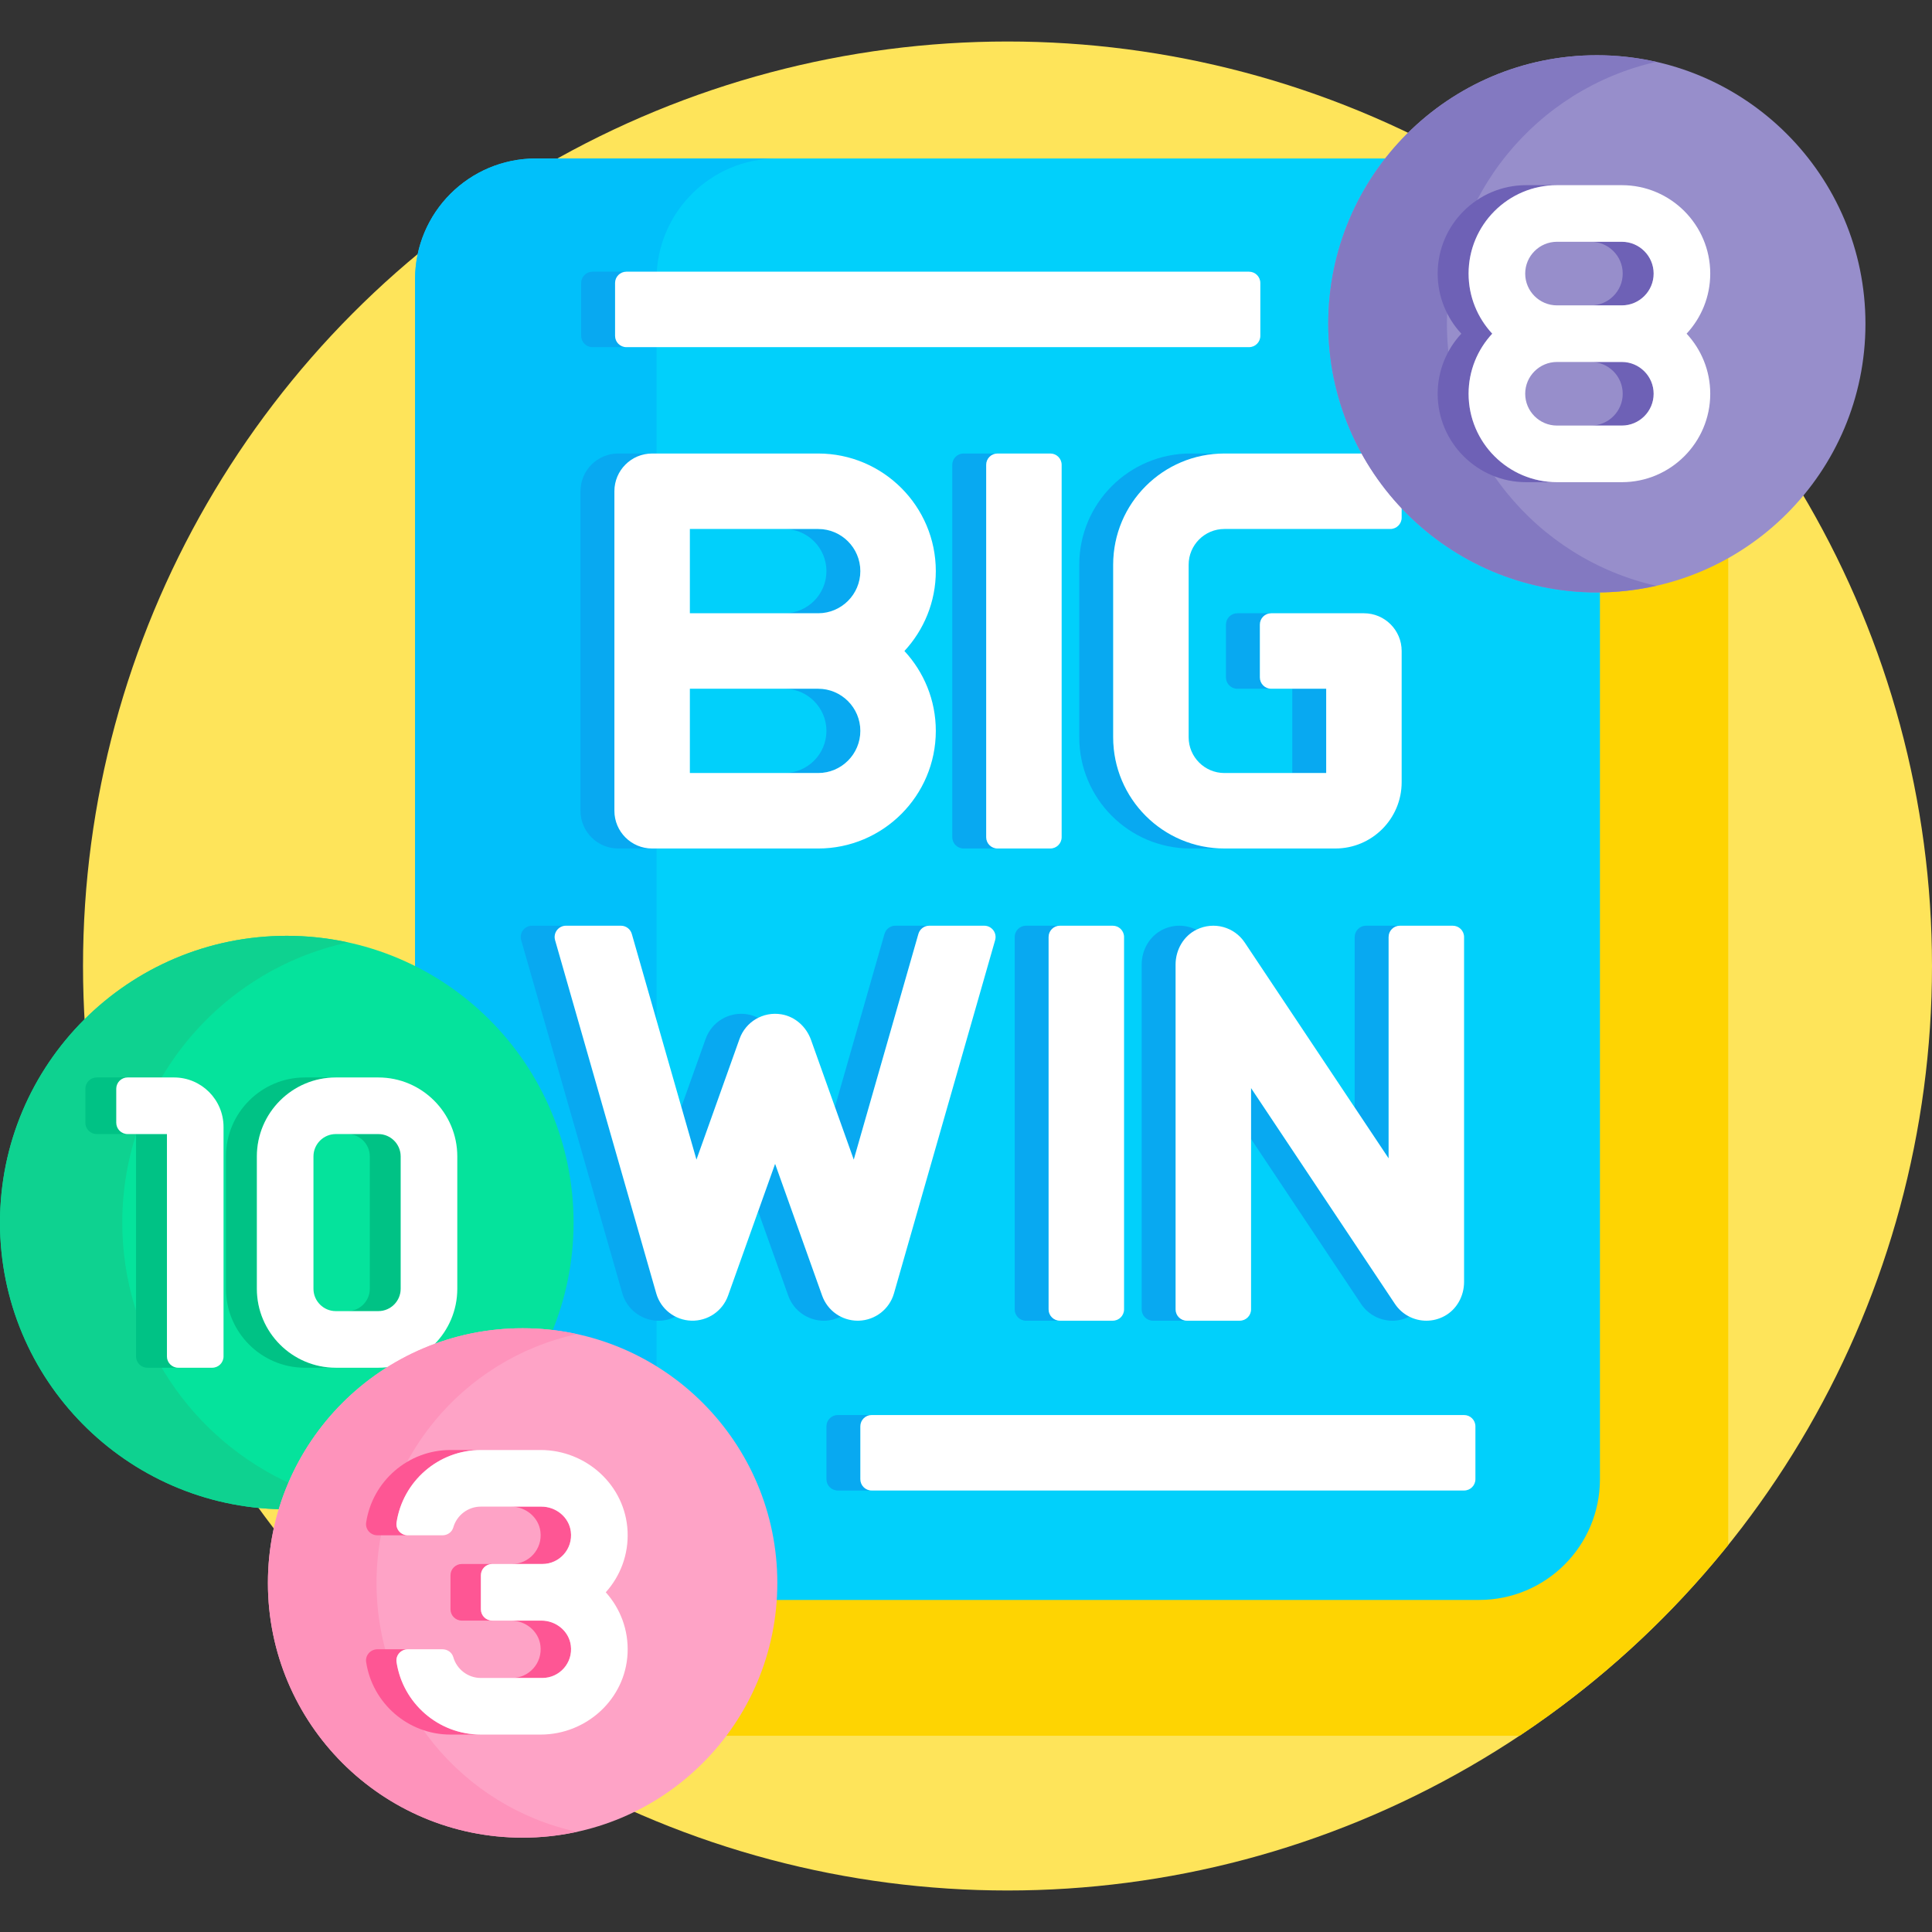 <svg id="Capa_1" enable-background="new 0 0 512 512" height="512" viewBox="0 0 512 512" width="512" xmlns="http://www.w3.org/2000/svg"><rect x="0" y="0" width="512" height="512" fill="#333333" stroke="none"/><g><g><circle cx="267" cy="256" fill="#fee45a" r="245"/></g><path d="m423.182 156c-.061 0-.121-.004-.182-.005v236.011c0 17.09-13.903 30.993-30.993 30.993h-187.1c-.723 13.882-5.734 26.641-13.715 37h211.51c20.925-13.948 39.578-31.029 55.298-50.574v-262.71c-10.27 5.895-22.152 9.285-34.818 9.285z" fill="#fed402"/><path d="m423.182 156c-38.699 0-70.182-31.483-70.182-70.182 0-16.567 5.783-31.8 15.419-43.818h-226.426c-17.669 0-31.993 14.324-31.993 31.993v183.19c24.308 12.42 41 37.698 41 66.817 0 10.4-2.131 20.311-5.975 29.324 33.617 3.29 59.975 31.71 59.975 66.176 0 1.514-.069 3.011-.169 4.5h187.176c17.669 0 31.993-14.324 31.993-31.993v-236.028c-.274.003-.544.021-.818.021z" fill="#01d0fb"/><g><path d="m110 73.993v183.19c24.308 12.42 41 37.698 41 66.817 0 10.4-2.131 20.311-5.975 29.324 10.578 1.035 20.429 4.569 28.975 9.987v-289.318c0-17.669 14.324-31.993 31.993-31.993h-64c-17.669 0-31.993 14.324-31.993 31.993z" fill="#01c0fa"/></g><g fill="#08a9f1"><g><g><g><path d="m219.014 151.354c0 6.158-5.01 11.169-11.169 11.169h8.985c6.159 0 11.169-5.011 11.169-11.169s-5.01-11.169-11.169-11.169h-8.985c6.159 0 11.169 5.01 11.169 11.169z"/><path d="m162.821 214.86v-84.676c0-5.522 4.477-10 10-10h-8.985c-5.523 0-10 4.478-10 10v84.676c0 5.522 4.477 10 10 10h8.985c-5.523 0-10-4.477-10-10z"/><path d="m207.845 204.86h8.985c6.159 0 11.169-5.011 11.169-11.169s-5.01-11.169-11.169-11.169h-8.985c6.159 0 11.169 5.011 11.169 11.169s-5.01 11.169-11.169 11.169z"/></g><path d="m261.349 221.86v-98.676c0-1.657 1.343-3 3-3h-8.985c-1.657 0-3 1.343-3 3v98.676c0 1.657 1.343 3 3 3h8.985c-1.657 0-3-1.343-3-3z"/><g><path d="m336.878 162.522h-8.985c-1.657 0-3 1.343-3 3v14c0 1.657 1.343 3 3 3h8.985c-1.657 0-3-1.343-3-3v-14c0-1.656 1.343-3 3-3z"/><path d="m295.002 195.376v-45.708c0-16.283 13.2-29.483 29.483-29.483h-8.985c-16.283 0-29.483 13.2-29.483 29.483v45.708c0 16.284 13.201 29.484 29.484 29.484h8.985c-16.283 0-29.484-13.2-29.484-29.484z"/><path d="m342.468 182.522h8.985v22.338h-8.985z"/></g></g><g><g><path d="m367.993 306.971v-58.647c0-1.657 1.343-3 3-3h-8.985c-1.657 0-3 1.343-3 3v45.169z"/><path d="m311.542 346.999v-91.365c0-3.858 2.058-7.515 5.503-9.238-2.695-1.354-5.966-1.482-8.91-.044-3.493 1.706-5.578 5.395-5.578 9.282v91.365c0 1.657 1.343 3 3 3h8.985c-1.657 0-3-1.343-3-3z"/><path d="m369.672 345.546-38.13-57.194v13.478l29.144 43.716c1.89 2.834 5.04 4.454 8.321 4.454 1.506 0 3.036-.36 4.484-1.082-1.506-.76-2.835-1.897-3.819-3.372z"/></g><path d="m277.889 346.999v-98.676c0-1.657 1.343-3 3-3h-8.985c-1.657 0-3 1.343-3 3v98.676c0 1.657 1.343 3 3 3h8.985c-1.657 0-3-1.343-3-3z"/><g><path d="m226.254 307.322 17.133-59.825c.369-1.287 1.545-2.174 2.884-2.174h-8.985c-1.339 0-2.516.887-2.884 2.174l-13.133 45.857z"/><path d="m184.567 307.322 11.425-32.016c.881-2.468 2.668-4.422 4.904-5.555-.87-.449-1.806-.781-2.8-.945-4.876-.809-9.484 2.001-11.09 6.5l-6.44 18.047z"/><path d="m217.88 343.36-12.47-34.94-4.493 12.589 7.977 22.351c1.424 3.99 5.202 6.639 9.416 6.639.107 0 .214-.002.322-.005 1.485-.047 2.898-.428 4.167-1.066-2.241-1.13-4.034-3.089-4.919-5.568z"/><path d="m173.91 342.752-26.807-93.603c-.549-1.917.89-3.826 2.884-3.826h-8.985c-1.994 0-3.433 1.909-2.884 3.826l26.807 93.603c1.196 4.177 4.952 7.104 9.294 7.242 1.714.05 3.357-.338 4.812-1.069-2.439-1.228-4.335-3.427-5.121-6.173z"/></g></g></g><path d="m163 89v-14c0-1.657 1.343-3 3-3h-8.985c-1.657 0-3 1.343-3 3v14c0 1.657 1.343 3 3 3h8.985c-1.657 0-3-1.343-3-3z"/><path d="m228 392v-14c0-1.657 1.343-3 3-3h-8.985c-1.657 0-3 1.343-3 3v14c0 1.657 1.343 3 3 3h8.985c-1.657 0-3-1.343-3-3z"/></g><g><g><path d="m248 151.354c0-17.187-13.982-31.169-31.169-31.169h-44.009c-5.523 0-10 4.478-10 10v84.676c0 5.522 4.477 10 10 10h44.009c17.187 0 31.169-13.982 31.169-31.169 0-8.167-3.161-15.606-8.319-21.169 5.157-5.564 8.319-13.003 8.319-21.169zm-31.169 53.506h-34.009v-22.338h34.009c6.159 0 11.169 5.011 11.169 11.169s-5.011 11.169-11.169 11.169zm0-42.338h-34.009v-22.338h34.009c6.159 0 11.169 5.011 11.169 11.169s-5.011 11.169-11.169 11.169z" fill="#fff"/><g><path d="m278.349 224.86h-14c-1.657 0-3-1.343-3-3v-98.676c0-1.657 1.343-3 3-3h14c1.657 0 3 1.343 3 3v98.676c0 1.657-1.344 3-3 3z" fill="#fff"/></g><path d="m324.486 140.185h43.967c1.657 0 3-1.343 3-3v-3.993c-3.618-3.947-6.78-8.313-9.428-13.007h-37.539c-16.283 0-29.483 13.2-29.483 29.483v45.708c0 16.284 13.201 29.484 29.484 29.484h29.395c9.705 0 17.572-7.867 17.572-17.572v-34.766c0-5.523-4.477-10-10-10h-24.575c-1.657 0-3 1.343-3 3v14c0 1.657 1.343 3 3 3h14.575v22.338h-26.968c-5.238 0-9.483-4.246-9.483-9.483v-45.708c-.001-5.238 4.245-9.484 9.483-9.484z" fill="#fff"/></g><g><g><g><path d="m377.994 350c-3.281 0-6.432-1.62-8.321-4.454l-38.13-57.194v58.647c0 1.657-1.343 3-3 3h-14c-1.657 0-3-1.343-3-3v-91.365c0-3.887 2.086-7.576 5.579-9.282 4.597-2.246 9.999-.688 12.742 3.425l38.13 57.194v-58.647c0-1.657 1.343-3 3-3h14c1.657 0 3 1.343 3 3v91.397c0 3.696-1.888 7.222-5.122 9.011-1.561.863-3.237 1.268-4.878 1.268z" fill="#fff"/></g></g><g><g><path d="m294.889 349.999h-14c-1.657 0-3-1.343-3-3v-98.676c0-1.657 1.343-3 3-3h14c1.657 0 3 1.343 3 3v98.676c0 1.657-1.343 3-3 3z" fill="#fff"/></g></g><g><g><path d="m243.387 247.497-17.133 59.825-11.324-31.732c-1.243-3.482-4.2-6.179-7.848-6.784-4.876-.809-9.484 2.001-11.09 6.5l-11.425 32.016-17.133-59.825c-.369-1.287-1.545-2.174-2.884-2.174h-14.563c-1.994 0-3.433 1.909-2.884 3.826l26.807 93.603c1.196 4.177 4.952 7.104 9.294 7.242 4.357.128 8.277-2.543 9.738-6.634l12.469-34.94 12.47 34.94c1.424 3.99 5.202 6.639 9.416 6.639.107 0 .214-.002.322-.005 4.342-.139 8.098-3.065 9.294-7.242l26.806-93.603c.549-1.917-.89-3.826-2.884-3.826h-14.563c-1.339 0-2.516.887-2.885 2.174z" fill="#fff"/></g></g></g></g><g><g><g><circle cx="423.182" cy="85.818" fill="#978ecb" r="71.182"/></g><g><path d="m383.452 85.818c0-33.906 23.714-62.255 55.456-69.417-5.061-1.142-10.32-1.765-15.726-1.765-39.313 0-71.182 31.87-71.182 71.182s31.869 71.182 71.182 71.182c5.407 0 10.665-.623 15.726-1.765-31.742-7.162-55.456-35.511-55.456-69.417z" fill="#8379c1"/></g><g fill="#6e61b6"><path d="m430.038 72.5c0 4.646-3.78 8.427-8.427 8.427h8.195c4.646 0 8.427-3.78 8.427-8.427s-3.78-8.427-8.427-8.427h-8.195c4.647 0 8.427 3.781 8.427 8.427z"/><path d="m389.195 104.354c0-6.146 2.382-11.744 6.268-15.927-3.885-4.183-6.268-9.781-6.268-15.927 0-12.918 10.509-23.427 23.427-23.427h-8.195c-12.918 0-23.427 10.509-23.427 23.427 0 6.146 2.382 11.744 6.268 15.927-3.886 4.183-6.268 9.78-6.268 15.927 0 12.918 10.509 23.427 23.427 23.427h8.195c-12.918-.001-23.427-10.51-23.427-23.427z"/><path d="m421.611 112.78h8.195c4.646 0 8.427-3.78 8.427-8.427s-3.78-8.427-8.427-8.427h-8.195c4.646 0 8.427 3.78 8.427 8.427s-3.78 8.427-8.427 8.427z"/></g><path d="m453.233 72.5c0-12.918-10.509-23.427-23.427-23.427h-17.185c-12.918 0-23.427 10.509-23.427 23.427 0 6.146 2.382 11.744 6.268 15.927-3.885 4.183-6.268 9.781-6.268 15.927 0 12.918 10.509 23.427 23.427 23.427h17.185c12.918 0 23.427-10.509 23.427-23.427 0-6.146-2.382-11.744-6.268-15.927 3.886-4.183 6.268-9.781 6.268-15.927zm-40.611-8.427h17.185c4.646 0 8.427 3.78 8.427 8.427s-3.78 8.427-8.427 8.427h-17.185c-4.646 0-8.427-3.78-8.427-8.427s3.781-8.427 8.427-8.427zm17.185 48.707h-17.185c-4.646 0-8.427-3.78-8.427-8.427s3.78-8.427 8.427-8.427h17.185c4.646 0 8.427 3.78 8.427 8.427s-3.781 8.427-8.427 8.427z" fill="#fff"/></g></g><g><g><path d="m138.5 353c2.565 0 5.092.161 7.582.445 3.809-9.056 5.918-19.004 5.918-29.445 0-41.974-34.026-76-76-76s-76 34.026-76 76c0 41.615 33.452 75.398 74.93 75.973 8.363-27.168 33.695-46.973 63.57-46.973z" fill="#05e39c"/><path d="m77.36 393.363c-26.494-11.871-44.957-38.452-44.957-69.363 0-36.411 25.612-66.826 59.798-74.252-5.222-1.134-10.639-1.748-16.201-1.748-41.974 0-76 34.026-76 76 0 41.615 33.452 75.398 74.93 75.973.695-2.257 1.508-4.462 2.43-6.61z" fill="#0ed290"/><g fill="#00c285"><g><path d="m92.071 347.463h8.188c3.269 0 5.929-2.659 5.929-5.929v-35.068c0-3.27-2.66-5.929-5.929-5.929h-8.188c3.269 0 5.929 2.659 5.929 5.929v35.068c0 3.27-2.66 5.929-5.929 5.929z"/><path d="m68.07 341.534v-35.068c0-11.54 9.389-20.929 20.929-20.929h-8.188c-11.541 0-20.929 9.389-20.929 20.929v35.068c0 11.54 9.389 20.929 20.929 20.929h8.189c-11.541 0-20.93-9.389-20.93-20.929z"/></g><g><path d="m30.812 297.537v-9c0-1.657 1.343-3 3-3h-8.187c-1.657 0-3 1.343-3 3v9c0 1.657 1.343 3 3 3h8.187c-1.656 0-3-1.343-3-3z"/><path d="m44.241 359.463v-58.926h-8.188v58.926c0 1.657 1.343 3 3 3h8.188c-1.657 0-3-1.343-3-3z"/></g></g></g><g><g><path d="m100.259 362.463h-11.259c-11.541 0-20.929-9.389-20.929-20.929v-35.068c0-11.54 9.389-20.929 20.929-20.929h11.259c11.54 0 20.929 9.389 20.929 20.929v35.068c-.001 11.54-9.389 20.929-20.929 20.929zm-11.259-61.926c-3.27 0-5.929 2.659-5.929 5.929v35.068c0 3.27 2.66 5.929 5.929 5.929h11.259c3.269 0 5.929-2.659 5.929-5.929v-35.068c0-3.27-2.66-5.929-5.929-5.929z" fill="#fff"/></g><g><g><path d="m56.241 362.463h-9c-1.657 0-3-1.343-3-3v-58.926h-10.429c-1.657 0-3-1.343-3-3v-9c0-1.657 1.343-3 3-3h12.299c7.251 0 13.129 5.878 13.129 13.129v60.796c.001 1.658-1.342 3.001-2.999 3.001z" fill="#fff"/></g></g></g></g><g><g><circle cx="138.5" cy="419.5" fill="#fea3c6" r="67.5"/></g><g><path d="m99.779 419.5c0-32.339 22.747-59.352 53.11-65.947-4.638-1.008-9.449-1.553-14.39-1.553-37.279 0-67.5 30.221-67.5 67.5s30.221 67.5 67.5 67.5c4.94 0 9.751-.545 14.39-1.553-30.363-6.595-53.11-33.608-53.11-65.947z" fill="#fe93bb"/></g><g fill="#fe5694"><path d="m143.217 405.869c.595 4.636-3.017 8.604-7.539 8.604h8.057c4.522 0 8.134-3.968 7.539-8.604-.492-3.832-3.939-6.602-7.803-6.602h-8.057c3.864.001 7.312 2.77 7.803 6.602z"/><path d="m105.09 440.457c-.269-1.787 1.17-3.38 2.977-3.38h-8.057c-1.807 0-3.246 1.593-2.977 3.38 1.636 10.866 11.036 19.223 22.351 19.223h8.057c-11.316 0-20.715-8.357-22.351-19.223z"/><path d="m130.44 414.474h-8.057c-1.657 0-3 1.343-3 3v9c0 1.657 1.343 3 3 3h8.057c-1.657 0-3-1.343-3-3v-9c0-1.657 1.344-3 3-3z"/><path d="m135.679 444.68h8.057c4.521 0 8.134-3.967 7.539-8.603-.492-3.833-3.94-6.603-7.804-6.603h-8.057c3.864 0 7.312 2.77 7.804 6.603.594 4.636-3.018 8.603-7.539 8.603z"/><path d="m100.01 406.87h8.057c-1.807 0-3.246-1.593-2.977-3.38 1.636-10.866 11.036-19.223 22.351-19.223h-8.057c-11.315 0-20.715 8.357-22.351 19.223-.27 1.788 1.169 3.38 2.977 3.38z"/></g><path d="m166.314 405.795c-.566-12.135-10.907-21.527-23.056-21.527h-15.818c-11.315 0-20.715 8.357-22.351 19.223-.269 1.787 1.17 3.38 2.977 3.38h9.207c1.301 0 2.496-.826 2.852-2.077.906-3.186 3.842-5.526 7.315-5.526h16.031c3.863 0 7.311 2.77 7.803 6.602.595 4.636-3.017 8.604-7.539 8.604h-13.295c-1.657 0-3 1.343-3 3v9c0 1.657 1.343 3 3 3h13.03c3.864 0 7.312 2.77 7.804 6.603.595 4.636-3.017 8.603-7.539 8.603h-16.295c-3.473 0-6.409-2.34-7.315-5.526-.356-1.251-1.551-2.077-2.852-2.077h-9.207c-1.807 0-3.246 1.592-2.977 3.38 1.636 10.866 11.036 19.223 22.351 19.223h15.818c12.148 0 22.49-9.392 23.056-21.527.29-6.221-1.952-11.926-5.779-16.179 3.827-4.253 6.069-9.958 5.779-16.179z" fill="#fff"/></g><g><path d="m331 92h-165c-1.657 0-3-1.343-3-3v-14c0-1.657 1.343-3 3-3h165c1.657 0 3 1.343 3 3v14c0 1.657-1.343 3-3 3z" fill="#fff"/></g><g><path d="m388 395h-157c-1.657 0-3-1.343-3-3v-14c0-1.657 1.343-3 3-3h157c1.657 0 3 1.343 3 3v14c0 1.657-1.343 3-3 3z" fill="#fff"/></g></g></svg>